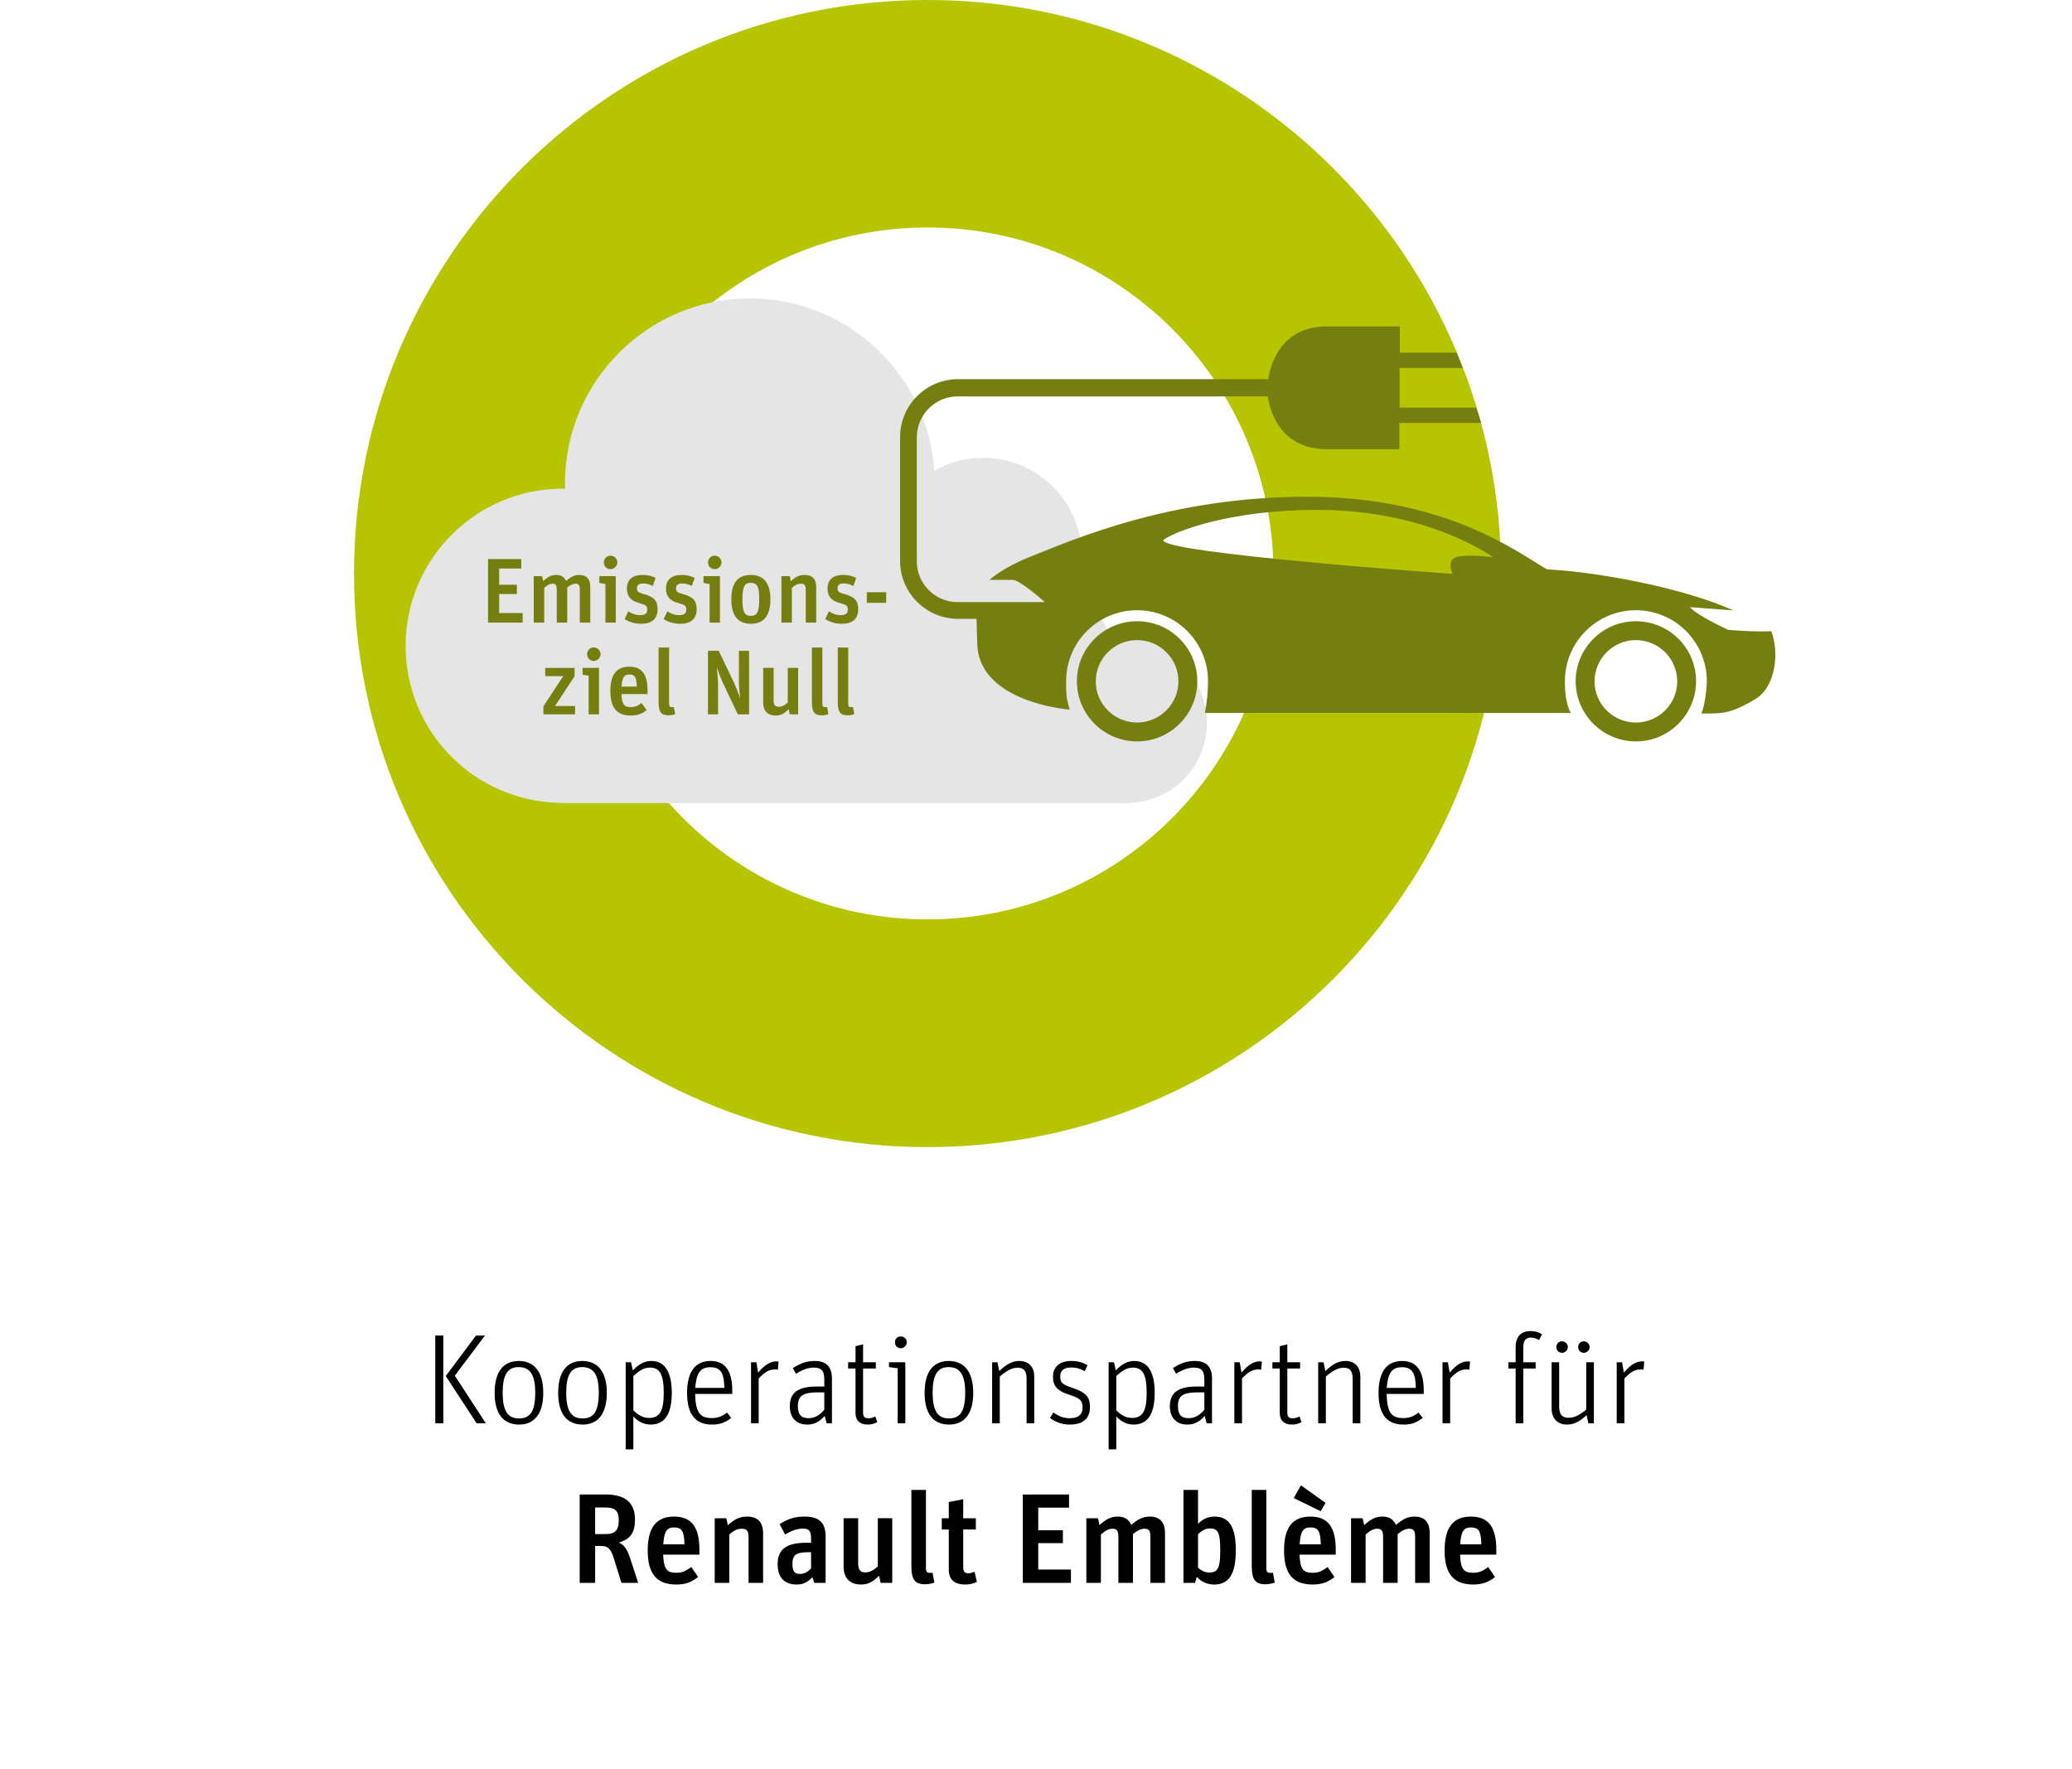<?xml version="1.0" encoding="UTF-8"?><svg id="Renault_DE" xmlns="http://www.w3.org/2000/svg" viewBox="0 0 259.754 221.692"><defs><style>.cls-1{fill:#e5e5e5;}.cls-2{fill:#b7c400;}.cls-3{fill:#757f10;}</style></defs><path class="cls-2" d="M116.286,115.239c-23.928,0-43.364-19.406-43.364-43.364,0-23.928,19.406-43.364,43.364-43.364,23.928,0,43.364,19.406,43.364,43.364-.03,23.958-19.436,43.364-43.364,43.364M116.286,0C76.575,0,44.381,32.194,44.381,71.904s32.194,71.874,71.904,71.874,71.904-32.194,71.904-71.874S155.966,0,116.286,0"/><path class="cls-1" d="M151.294,90.652c0-5.54-4.492-10.661-10.003-10.661-.719,0-1.408.09-2.066.21-.779-2.695-2.276-4.462-4.283-6.349.449-1.288.689-2.635.689-4.073,0-6.858-5.54-12.398-12.398-12.398-2.216,0-4.283.599-6.109,1.617-.809-12.069-10.841-21.592-23.12-21.592-12.788,0-23.18,10.392-23.18,23.18,0,.24,0,.449.03.659h-.299c-10.871,0-19.706,8.835-19.706,19.706,0,10.781,8.655,19.526,19.406,19.676v.03h71.395v-.03c5.361-.18,9.643-4.582,9.643-9.973"/><path class="cls-3" d="M205.08,77.864c-4.163,0-7.547,3.384-7.547,7.517,0,4.163,3.384,7.547,7.547,7.547s7.547-3.384,7.547-7.547c0-4.163-3.384-7.517-7.547-7.517M205.08,90.562c-2.845,0-5.181-2.306-5.181-5.151s2.306-5.181,5.181-5.181c2.845,0,5.181,2.306,5.181,5.181,0,2.815-2.306,5.151-5.181,5.151"/><path class="cls-3" d="M142.55,77.864c-4.163,0-7.547,3.384-7.547,7.517,0,4.163,3.384,7.547,7.547,7.547,4.163,0,7.547-3.384,7.547-7.547,0-4.163-3.384-7.517-7.547-7.517M142.55,90.562c-2.845,0-5.181-2.306-5.181-5.151s2.306-5.181,5.181-5.181c2.845,0,5.181,2.306,5.181,5.181,0,2.815-2.336,5.151-5.181,5.151"/><path class="cls-3" d="M222.061,79.122c-2.546.09-5.421-.18-5.421-.18,0,0-3.803-1.737-4.792-2.845l5.48.419c-6.439-2.905-17.25-4.852-23.389-5.151-3.654-2.096-12.608-9.104-30.097-9.104-17.1,0-29.229,5.361-34.38,7.397-2.605,1.018-4.342,2.096-5.421,3.025h2.905c.928,0,4.043,2.785,4.043,2.785h-10.931c-2.845,0-5.121-2.306-5.121-5.121v-15.543c0-2.815,2.306-5.121,5.121-5.121h38.872c.509,3.264,2.576,6.618,7.367,6.618h9.134v-3.294h10.242l-.599-1.917h-9.613v-4.971h7.906l-.749-1.917h-7.128v-3.294h-9.134c-4.792,0-6.858,3.354-7.367,6.618h-38.902c-3.983,0-7.247,3.264-7.247,7.247v15.543c0,3.983,3.264,7.247,7.247,7.247h2.336c.03.749.03,1.767.09,3.145.21,7.397,11.59,8.236,11.59,8.236-.449-1.408-.449-2.096-.449-3.564,0-4.911,3.983-8.894,8.894-8.894,4.911,0,8.894,3.983,8.894,8.894,0,1.437-.15,2.635-.389,3.983h45.85c-.599-1.198-.719-2.546-.719-3.983,0-4.911,3.983-8.894,8.894-8.894s8.894,3.983,8.894,8.894c0,.898-.27,3.204-.689,4.043,2.486,0,3.534.15,6.768-1.797,2.575-1.527,3.025-5.87,2.006-8.505M182.35,69.928c-.958.509-.24,2.006-.24,2.006,0,0-36.806-2.605-36.267-4.253,1.527-1.138,8.505-3.773,19.256-3.773,11.979,0,19.646,4.253,22.071,5.93-1.018-.12-3.893-.389-4.822.09"/><path d="M54.567,167.399h1.008v10.996h-1.008v-10.996ZM55.88,172.472l3.793-5.073h1.12l-3.777,5.025,3.89,5.971h-1.152l-3.874-5.923Z"/><path d="M68.105,174.586c0,2.562-1.072,3.97-3.025,3.97-2,0-3.073-1.377-3.073-3.97,0-2.609,1.057-4.002,3.025-4.002,1.985,0,3.073,1.409,3.073,4.002ZM63.016,174.553c0,2.257.624,3.233,2.033,3.233,1.457,0,2.049-.929,2.049-3.233,0-2.225-.64-3.201-2.081-3.201-1.393,0-2.0.977-2,3.201Z"/><path d="M76.073,174.586c0,2.562-1.072,3.97-3.025,3.97-2,0-3.073-1.377-3.073-3.97,0-2.609,1.057-4.002,3.025-4.002,1.985,0,3.073,1.409,3.073,4.002ZM70.983,174.553c0,2.257.624,3.233,2.033,3.233,1.457,0,2.049-.929,2.049-3.233,0-2.225-.64-3.201-2.081-3.201-1.393,0-2.0.977-2,3.201Z"/><path d="M78.439,170.744h.672l.224,1.024c.769-.816,1.489-1.185,2.321-1.185,1.681,0,2.561,1.377,2.561,3.986,0,2.656-.88,3.985-2.641,3.985-.816,0-1.489-.305-2.177-1.009v4.114h-.96v-10.917ZM79.399,176.779c.672.656,1.281.944,1.985.944,1.312,0,1.825-.881,1.825-3.105,0-2.321-.48-3.201-1.712-3.201-.705,0-1.217.256-2.097,1.056v4.307Z"/><path d="M87.143,174.714c.064,2.289.576,3.025,2.081,3.025.769,0,1.232-.176,1.921-.688l.528.673c-.785.607-1.441.832-2.417.832-2.097,0-3.122-1.312-3.122-3.97,0-2.625,1.009-4.002,2.945-4.002,1.825,0,2.721,1.217,2.721,3.729v.4h-4.658ZM90.808,173.962c-.032-1.921-.496-2.593-1.745-2.593s-1.761.704-1.905,2.593h3.649Z"/><path d="M94.151,170.744h.672l.224,1.297c.816-.961,1.521-1.408,2.273-1.408.096,0,.128,0,.256.031h.032l-.096,1.024c-.08-.031-.192-.048-.336-.048-.72,0-1.265.288-2.065,1.137v5.618h-.96v-7.651Z"/><path d="M103.336,172.921c0-1.088-.352-1.504-1.264-1.504-.752,0-1.393.224-2.289.768l-.384-.704c.993-.64,1.761-.896,2.737-.896,1.457,0,2.161.721,2.161,2.209v5.603h-.672l-.24-.929c-.656.753-1.329,1.089-2.177,1.089-1.377,0-2.193-.849-2.193-2.305,0-1.697,1.04-2.465,3.345-2.465h.976v-.865ZM103.336,174.521h-.88c-1.809,0-2.433.448-2.433,1.729,0,1.04.416,1.504,1.329,1.504.752,0,1.36-.319,1.984-1.056v-2.178Z"/><path d="M106.326,171.528v-.784h.928v-2.017l.944-.224v2.24h1.601v.784h-1.601v5.539c0,.479.208.704.656.704.289,0,.528-.064.88-.225l.24.704c-.432.225-.768.305-1.185.305-.992,0-1.537-.513-1.537-1.44v-5.587h-.928Z"/><path d="M112.535,171.497l-1.088-.145v-.608h2.049v7.651h-.96v-6.898ZM113.671,168.247c0,.4-.336.736-.736.736-.432,0-.736-.304-.736-.736,0-.448.288-.736.72-.736s.752.305.752.736Z"/><path d="M122.009,174.586c0,2.562-1.072,3.97-3.025,3.97-2,0-3.073-1.377-3.073-3.97,0-2.609,1.057-4.002,3.025-4.002,1.985,0,3.073,1.409,3.073,4.002ZM116.919,174.553c0,2.257.624,3.233,2.033,3.233,1.457,0,2.049-.929,2.049-3.233,0-2.225-.64-3.201-2.081-3.201-1.393,0-2.0.977-2,3.201Z"/><path d="M124.375,170.744h.672l.224,1.104c.944-.896,1.665-1.265,2.513-1.265,1.168,0,1.873.736,1.873,1.969v5.843h-.96v-5.586c0-.961-.336-1.377-1.12-1.377-.688,0-1.329.32-2.241,1.104v5.858h-.96v-7.651Z"/><path d="M135.99,171.865c-.672-.353-1.072-.465-1.681-.465-.944,0-1.393.368-1.393,1.137,0,.752.257.992,1.457,1.393,1.761.592,2.273,1.137,2.273,2.449,0,1.408-.896,2.177-2.514,2.177-.944,0-1.776-.272-2.497-.832l.416-.688c.721.512,1.312.72,2.065.72,1.072,0,1.601-.448,1.601-1.36,0-.864-.305-1.137-1.729-1.601-1.44-.464-1.985-1.072-1.985-2.225,0-1.249.849-1.985,2.289-1.985.784,0,1.377.16,2.049.528l-.353.753Z"/><path d="M138.982,170.744h.672l.225,1.024c.768-.816,1.488-1.185,2.32-1.185,1.681,0,2.562,1.377,2.562,3.986,0,2.656-.881,3.985-2.642,3.985-.816,0-1.488-.305-2.177-1.009v4.114h-.96v-10.917ZM139.942,176.779c.673.656,1.28.944,1.985.944,1.312,0,1.824-.881,1.824-3.105,0-2.321-.48-3.201-1.713-3.201-.704,0-1.216.256-2.097,1.056v4.307Z"/><path d="M150.983,172.921c0-1.088-.353-1.504-1.265-1.504-.752,0-1.393.224-2.289.768l-.384-.704c.992-.64,1.761-.896,2.736-.896,1.457,0,2.161.721,2.161,2.209v5.603h-.672l-.24-.929c-.656.753-1.329,1.089-2.177,1.089-1.377,0-2.193-.849-2.193-2.305,0-1.697,1.041-2.465,3.346-2.465h.977v-.865ZM150.983,174.521h-.881c-1.809,0-2.433.448-2.433,1.729,0,1.04.416,1.504,1.328,1.504.753,0,1.36-.319,1.985-1.056v-2.178Z"/><path d="M154.742,170.744h.672l.225,1.297c.816-.961,1.521-1.408,2.272-1.408.096,0,.128,0,.256.031h.032l-.096,1.024c-.08-.031-.192-.048-.336-.048-.721,0-1.265.288-2.065,1.137v5.618h-.96v-7.651Z"/><path d="M159.51,171.528v-.784h.929v-2.017l.944-.224v2.24h1.601v.784h-1.601v5.539c0,.479.208.704.656.704.288,0,.528-.064.88-.225l.24.704c-.432.225-.769.305-1.185.305-.992,0-1.536-.513-1.536-1.44v-5.587h-.929Z"/><path d="M165.254,170.744h.672l.225,1.104c.944-.896,1.664-1.265,2.513-1.265,1.168,0,1.873.736,1.873,1.969v5.843h-.961v-5.586c0-.961-.336-1.377-1.12-1.377-.688,0-1.329.32-2.241,1.104v5.858h-.96v-7.651Z"/><path d="M173.83,174.714c.064,2.289.576,3.025,2.081,3.025.769,0,1.232-.176,1.921-.688l.528.673c-.784.607-1.44.832-2.417.832-2.097,0-3.121-1.312-3.121-3.97,0-2.625,1.008-4.002,2.945-4.002,1.824,0,2.721,1.217,2.721,3.729v.4h-4.658ZM177.496,173.962c-.032-1.921-.496-2.593-1.745-2.593-1.248,0-1.761.704-1.904,2.593h3.649Z"/><path d="M180.838,170.744h.672l.225,1.297c.816-.961,1.521-1.408,2.272-1.408.096,0,.128,0,.256.031h.032l-.096,1.024c-.08-.031-.192-.048-.336-.048-.721,0-1.265.288-2.065,1.137v5.618h-.96v-7.651Z"/><path d="M189.093,171.528v-.784h.912v-1.889c0-1.296.657-2.017,1.857-2.017.576,0,.992.112,1.456.4l-.368.704c-.432-.208-.688-.288-1.024-.288-.656,0-.96.384-.96,1.217v1.872h1.553v.784h-1.553v6.867h-.961v-6.867h-.912Z"/><path d="M198.903,177.371c-.912.849-1.616,1.185-2.449,1.185-1.2,0-1.937-.769-1.937-2.017v-5.795h.944v5.538c0,.977.368,1.425,1.169,1.425.688,0,1.312-.288,2.225-1.024v-5.938h.96v7.651h-.688l-.225-1.024ZM196.551,168.84c0,.384-.336.72-.721.72-.416,0-.72-.304-.72-.72s.304-.721.704-.721.736.336.736.721ZM199.288,168.84c0,.384-.337.72-.721.72-.416,0-.721-.304-.721-.72s.305-.721.705-.721c.399,0,.736.336.736.721Z"/><path d="M202.678,170.744h.672l.225,1.297c.816-.961,1.521-1.408,2.272-1.408.096,0,.128,0,.256.031h.032l-.096,1.024c-.08-.031-.192-.048-.336-.048-.721,0-1.265.288-2.065,1.137v5.618h-.96v-7.651Z"/><path d="M72.671,187.319h3.266c2.465,0,3.666,1.04,3.666,3.137,0,1.648-.561,2.449-2.033,2.897.625.224,1.041.784,1.425,1.953l1.008,3.089h-2.097l-.977-3.138c-.352-1.136-.72-1.488-1.553-1.488h-.768v4.626h-1.937v-11.076ZM75.968,192.281c1.137,0,1.601-.496,1.601-1.713,0-1.185-.432-1.616-1.616-1.616h-1.345v3.329h1.36Z"/><path d="M87.522,197.659c-.849.672-1.617.944-2.737.944-2.465,0-3.585-1.345-3.585-4.273,0-2.865,1.072-4.242,3.297-4.242,2.193,0,3.185,1.297,3.185,4.178v.593h-4.546c.08,1.792.433,2.272,1.633,2.272.705,0,1.137-.16,1.889-.72l.865,1.248ZM85.809,193.561c-.048-1.648-.32-2.113-1.312-2.113-.913,0-1.232.497-1.345,2.113h2.657Z"/><path d="M89.599,190.296h1.457l.192.881c.833-.784,1.505-1.089,2.401-1.089,1.345,0,2.017.704,2.017,2.113v6.194h-1.825v-5.73c0-.769-.224-1.057-.849-1.057-.528,0-.976.208-1.568.721v6.066h-1.825v-8.1Z"/><path d="M101.856,197.691c-.625.64-1.201.912-1.985.912-1.537,0-2.385-.896-2.385-2.561,0-1.857,1.104-2.674,3.617-2.674h.576v-.464c0-1.009-.24-1.312-1.008-1.312-.688,0-1.312.208-2.257.736l-.672-1.297c1.088-.688,1.953-.944,3.121-.944,1.841,0,2.641.769,2.641,2.529v5.778h-1.424l-.224-.704ZM101.392,194.553c-1.601,0-2.049.336-2.049,1.473,0,.912.256,1.249.944,1.249.512,0,.896-.192,1.393-.673v-2.049h-.288Z"/><path d="M110.208,197.499c-.849.832-1.425,1.104-2.289,1.104-1.36,0-2.161-.816-2.161-2.209v-6.099h1.825v5.667c0,.784.256,1.12.896,1.12.512,0,.944-.208,1.568-.736v-6.051h1.809v8.1h-1.457l-.192-.896Z"/><path d="M117.135,198.363c-.416.145-.784.208-1.185.208-1.249,0-1.696-.592-1.696-2.272v-9.556h1.825v9.779c0,.496.112.625.576.625l.256-.017.224,1.232Z"/><path d="M118.062,190.296h.88v-2.032l1.809-.353v2.385h1.585v1.409h-1.585v4.689c0,.576.176.801.625.801.24,0,.352-.032.8-.192l.288,1.265c-.496.24-.896.336-1.44.336-1.393,0-2.081-.624-2.081-1.873v-5.025h-.88v-1.409Z"/><path d="M128.222,187.319h5.795v1.648h-3.858v2.833h3.089v1.617h-3.089v3.312h4.097v1.665h-6.034v-11.076Z"/><path d="M136.189,190.296h1.456l.192.864c.849-.784,1.473-1.072,2.289-1.072.849,0,1.345.32,1.696,1.041.881-.753,1.505-1.041,2.321-1.041,1.265,0,1.905.704,1.905,2.081v6.227h-1.825v-5.746c0-.784-.192-1.041-.736-1.041-.448,0-.896.208-1.457.673v6.114h-1.824v-5.746c0-.769-.192-1.041-.736-1.041-.448,0-.832.192-1.457.721v6.066h-1.824v-8.1Z"/><path d="M150.189,191.001c.608-.625,1.265-.913,2.065-.913,1.841,0,2.673,1.312,2.673,4.226,0,2.962-.849,4.29-2.721,4.29-.849,0-1.585-.32-2.177-.96l-.209.752h-1.456v-11.652h1.824v4.258ZM150.189,196.491c.448.416.896.607,1.425.607,1.072,0,1.36-.576,1.36-2.769,0-2.193-.256-2.753-1.264-2.753-.561,0-.944.176-1.521.72v4.194Z"/><path d="M159.807,198.363c-.417.145-.785.208-1.185.208-1.249,0-1.697-.592-1.697-2.272v-9.556h1.825v9.779c0,.496.112.625.576.625l.256-.017.225,1.232Z"/><path d="M167.295,197.659c-.848.672-1.616.944-2.737.944-2.465,0-3.585-1.345-3.585-4.273,0-2.865,1.072-4.242,3.297-4.242,2.193,0,3.186,1.297,3.186,4.178v.593h-4.546c.08,1.792.433,2.272,1.633,2.272.704,0,1.137-.16,1.889-.72l.864,1.248ZM162.189,187.767l.896-1.601,3.089,2.208-.608,1.041-3.377-1.648ZM165.582,193.561c-.048-1.648-.319-2.113-1.312-2.113-.912,0-1.232.497-1.344,2.113h2.656Z"/><path d="M169.373,190.296h1.456l.192.864c.849-.784,1.473-1.072,2.289-1.072.849,0,1.345.32,1.696,1.041.881-.753,1.505-1.041,2.321-1.041,1.265,0,1.905.704,1.905,2.081v6.227h-1.825v-5.746c0-.784-.192-1.041-.736-1.041-.448,0-.896.208-1.457.673v6.114h-1.824v-5.746c0-.769-.192-1.041-.736-1.041-.448,0-.832.192-1.457.721v6.066h-1.824v-8.1Z"/><path d="M187.423,197.659c-.848.672-1.616.944-2.737.944-2.465,0-3.585-1.345-3.585-4.273,0-2.865,1.072-4.242,3.297-4.242,2.193,0,3.186,1.297,3.186,4.178v.593h-4.546c.08,1.792.433,2.272,1.633,2.272.704,0,1.137-.16,1.889-.72l.864,1.248ZM185.71,193.561c-.048-1.648-.319-2.113-1.312-2.113-.912,0-1.232.497-1.344,2.113h2.656Z"/><path class="cls-3" d="M61.184,70.073h4.165v1.185h-2.772v2.036h2.22v1.162h-2.22v2.382h2.945v1.196h-4.337v-7.961Z"/><path class="cls-3" d="M66.912,72.213h1.047l.138.622c.609-.564,1.058-.771,1.645-.771.61,0,.966.23,1.22.748.633-.541,1.082-.748,1.668-.748.909,0,1.369.506,1.369,1.496v4.476h-1.312v-4.13c0-.564-.138-.748-.529-.748-.322,0-.644.149-1.047.483v4.395h-1.312v-4.13c0-.552-.138-.748-.529-.748-.322,0-.598.138-1.047.518v4.36h-1.312v-5.822Z"/><path class="cls-3" d="M81.827,73.444c-.472-.23-.771-.311-1.208-.311-.529,0-.771.184-.771.599,0,.425.126.529.932.748,1.231.345,1.657.829,1.657,1.887,0,1.196-.702,1.817-2.071,1.817-.771,0-1.484-.207-2.059-.587l.46-.978c.506.334.955.483,1.473.483.622,0,.897-.207.897-.69s-.126-.587-1.116-.863c-.978-.275-1.427-.84-1.427-1.783,0-1.104.69-1.703,1.944-1.703.644,0,1.104.104,1.657.368l-.368,1.013Z"/><path class="cls-3" d="M86.726,73.444c-.472-.23-.771-.311-1.208-.311-.529,0-.771.184-.771.599,0,.425.126.529.932.748,1.231.345,1.657.829,1.657,1.887,0,1.196-.702,1.817-2.071,1.817-.771,0-1.484-.207-2.059-.587l.46-.978c.506.334.955.483,1.473.483.622,0,.897-.207.897-.69s-.126-.587-1.116-.863c-.978-.275-1.427-.84-1.427-1.783,0-1.104.69-1.703,1.944-1.703.644,0,1.104.104,1.657.368l-.368,1.013Z"/><path class="cls-3" d="M88.956,73.202l-.759-.138v-.852h2.06v5.822h-1.3v-4.832ZM90.452,70.499c0,.449-.392.84-.852.84-.472,0-.84-.368-.84-.84,0-.472.368-.852.84-.852.46,0,.852.391.852.852Z"/><path class="cls-3" d="M75.895,73.202l-.759-.138v-.852h2.06v5.822h-1.3v-4.832ZM77.391,70.499c0,.449-.392.84-.852.84-.472,0-.84-.368-.84-.84,0-.472.368-.852.84-.852.46,0,.852.391.852.852Z"/><path class="cls-3" d="M96.582,75.135c0,2.014-.829,3.049-2.428,3.049-1.657,0-2.474-1.023-2.474-3.071,0-2.037.805-3.049,2.439-3.049s2.462,1.024,2.462,3.072ZM93.073,75.123c0,1.565.253,2.071,1.047,2.071.805,0,1.059-.495,1.059-2.094,0-1.565-.253-2.048-1.07-2.048-.783,0-1.036.495-1.036,2.071Z"/><path class="cls-3" d="M97.96,72.213h1.047l.138.633c.598-.563,1.081-.782,1.726-.782.966,0,1.45.506,1.45,1.519v4.453h-1.312v-4.119c0-.552-.161-.759-.61-.759-.38,0-.702.149-1.127.518v4.36h-1.312v-5.822Z"/><path class="cls-3" d="M106.977,73.444c-.472-.23-.771-.311-1.208-.311-.529,0-.771.184-.771.599,0,.425.126.529.932.748,1.231.345,1.657.829,1.657,1.887,0,1.196-.702,1.817-2.071,1.817-.771,0-1.484-.207-2.059-.587l.46-.978c.506.334.955.483,1.473.483.622,0,.897-.207.897-.69s-.126-.587-1.116-.863c-.978-.275-1.427-.84-1.427-1.783,0-1.104.69-1.703,1.944-1.703.644,0,1.104.104,1.657.368l-.368,1.013Z"/><path class="cls-3" d="M108.666,74.226h2.428v1.334h-2.428v-1.334Z"/><path class="cls-3" d="M68.123,88.522l2.485-3.773h-2.255v-1.035h3.682v1.035l-2.451,3.739h2.508v1.047h-3.969v-1.013Z"/><path class="cls-3" d="M73.792,84.702l-.759-.138v-.852h2.06v5.821h-1.3v-4.832ZM75.288,81.998c0,.449-.391.84-.851.84-.472,0-.84-.368-.84-.84s.368-.852.84-.852c.46,0,.851.392.851.852Z"/><path class="cls-3" d="M81.062,89.005c-.61.483-1.162.679-1.967.679-1.772,0-2.577-.966-2.577-3.071,0-2.06.771-3.049,2.37-3.049,1.576,0,2.29.932,2.29,3.002v.426h-3.268c.058,1.289.311,1.634,1.173,1.634.506,0,.817-.115,1.358-.518l.621.897ZM79.831,86.06c-.035-1.185-.23-1.519-.943-1.519-.656,0-.886.356-.967,1.519h1.91Z"/><path class="cls-3" d="M84.637,89.511c-.299.104-.563.15-.851.15-.897,0-1.22-.426-1.22-1.634v-6.869h1.312v7.03c0,.356.081.448.415.448l.184-.012.161.886Z"/><path class="cls-3" d="M88.754,81.572h1.346l1.933,4.027c.253.552.529,1.254.736,1.898h.012c-.104-.886-.15-1.588-.15-2.187v-3.739h1.277v7.962h-1.415l-1.795-3.797c-.357-.748-.541-1.22-.805-2.048h-.023c.104.921.15,1.622.15,2.348v3.497h-1.266v-7.962Z"/><path class="cls-3" d="M98.874,88.89c-.61.599-1.024.794-1.646.794-.978,0-1.553-.587-1.553-1.588v-4.383h1.312v4.072c0,.564.184.806.644.806.368,0,.679-.149,1.127-.529v-4.349h1.3v5.821h-1.047l-.138-.645Z"/><path class="cls-3" d="M103.853,89.511c-.299.104-.563.15-.851.15-.897,0-1.22-.426-1.22-1.634v-6.869h1.312v7.03c0,.356.081.448.415.448l.184-.012.161.886Z"/><path class="cls-3" d="M107.096,89.511c-.299.104-.563.15-.851.15-.897,0-1.22-.426-1.22-1.634v-6.869h1.312v7.03c0,.356.081.448.415.448l.184-.012.161.886Z"/></svg>